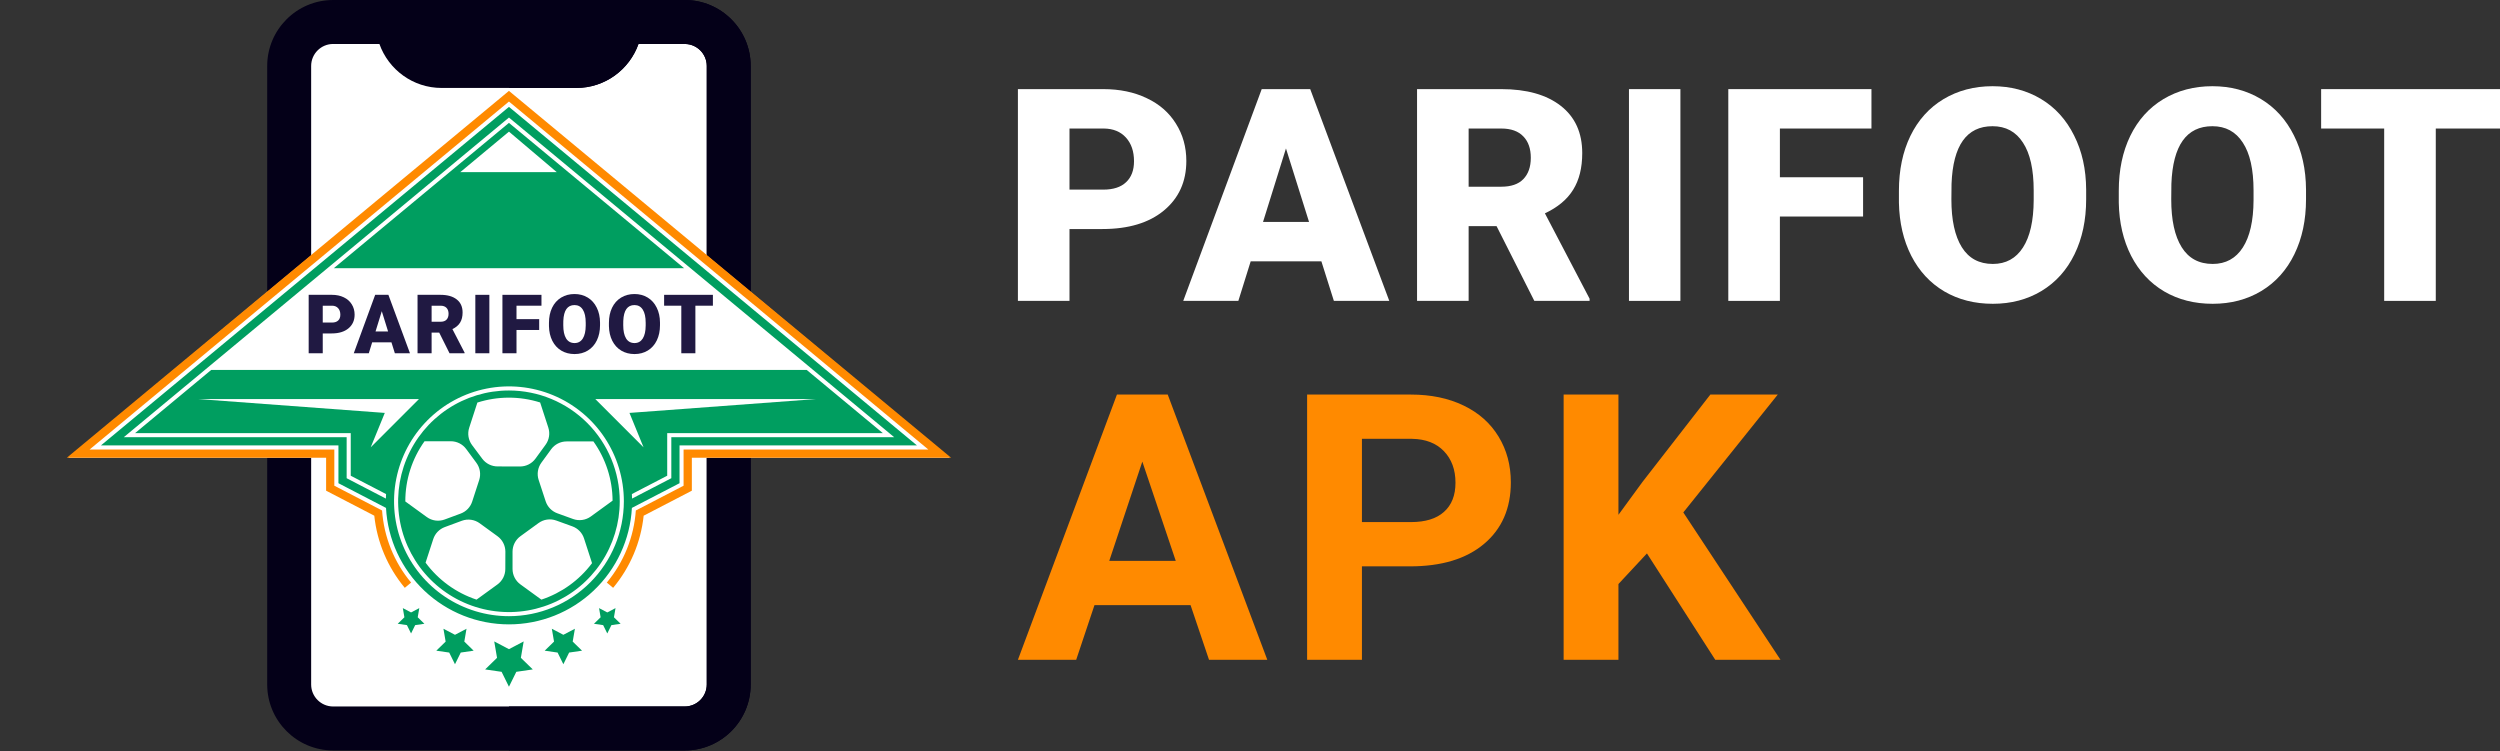 <svg width="1508" height="453" viewBox="0 0 1508 453" fill="none" xmlns="http://www.w3.org/2000/svg">
<rect x="0" y="0" width="1508" height="453" fill="#333333" stroke="none"/>
<path d="M718.149 365.033H660.178L649.157 398H614L673.734 238H704.372L764.437 398H729.28L718.149 365.033ZM669.105 338.33H709.222L689.053 278.44L669.105 338.33Z" fill="#FF8A00"/>
<path d="M821.517 341.626V398H788.454V238H851.053C863.103 238 873.683 240.198 882.794 244.593C891.978 248.989 899.032 255.253 903.954 263.385C908.877 271.443 911.338 280.637 911.338 290.967C911.338 306.645 905.938 319.026 895.138 328.11C884.41 337.121 869.532 341.626 850.502 341.626H821.517ZM821.517 314.923H851.053C859.797 314.923 866.446 312.872 871.002 308.769C875.63 304.667 877.945 298.806 877.945 291.187C877.945 283.348 875.63 277.011 871.002 272.176C866.373 267.341 859.98 264.85 851.825 264.703H821.517V314.923Z" fill="#FF8A00"/>
<path d="M993.436 333.824L976.243 352.286V398H943.18V238H976.243V310.527L990.791 290.637L1031.68 238H1072.35L1015.37 309.099L1074 398H1034.65L993.436 333.824Z" fill="#FF8A00"/>
<path d="M645.117 138.154V181.494H614V53.755H665.506C675.376 53.755 684.094 55.568 691.659 59.194C699.283 62.762 705.163 67.88 709.3 74.547C713.496 81.157 715.595 88.672 715.595 97.095C715.595 109.553 711.073 119.525 702.031 127.012C693.048 134.44 680.695 138.154 664.975 138.154H645.117ZM645.117 114.378H665.506C671.535 114.378 676.115 112.887 679.247 109.904C682.439 106.921 684.035 102.71 684.035 97.27C684.035 91.305 682.409 86.538 679.159 82.97C675.908 79.402 671.476 77.589 665.861 77.53H645.117V114.378Z" fill="white"/>
<path d="M797.058 157.631H754.417L746.97 181.494H713.726L761.066 53.755H790.321L838.015 181.494H804.593L797.058 157.631ZM761.863 133.855H789.611L775.693 89.55L761.863 133.855Z" fill="white"/>
<path d="M902.724 136.399H885.88V181.494H854.763V53.755H905.56C920.868 53.755 932.835 57.118 941.464 63.844C950.093 70.57 954.407 80.075 954.407 92.357C954.407 101.248 952.575 108.617 948.911 114.466C945.306 120.315 939.632 125.053 931.89 128.679L958.84 180.178V181.494H925.507L902.724 136.399ZM885.88 112.624H905.56C911.47 112.624 915.903 111.103 918.858 108.062C921.872 104.962 923.379 100.663 923.379 95.165C923.379 89.667 921.872 85.368 918.858 82.268C915.844 79.11 911.411 77.53 905.56 77.53H885.88V112.624Z" fill="white"/>
<path d="M1013.62 181.494H982.591V53.755H1013.62V181.494Z" fill="white"/>
<path d="M1123.81 130.609H1073.63V181.494H1042.51V53.755H1128.86V77.53H1073.63V106.921H1123.81V130.609Z" fill="white"/>
<path d="M1258.37 120.257C1258.37 132.715 1256.04 143.74 1251.37 153.332C1246.7 162.924 1240.05 170.323 1231.42 175.529C1222.85 180.676 1213.07 183.249 1202.08 183.249C1191.09 183.249 1181.33 180.763 1172.82 175.792C1164.31 170.762 1157.66 163.597 1152.88 154.297C1148.15 144.997 1145.67 134.323 1145.43 122.274V115.08C1145.43 102.564 1147.73 91.538 1152.34 82.005C1157.01 72.413 1163.66 65.014 1172.29 59.808C1180.98 54.603 1190.85 52 1201.9 52C1212.83 52 1222.59 54.574 1231.16 59.721C1239.73 64.868 1246.37 72.208 1251.1 81.742C1255.89 91.217 1258.31 102.096 1258.37 114.378V120.257ZM1226.72 114.905C1226.72 102.213 1224.57 92.591 1220.25 86.04C1216 79.431 1209.88 76.127 1201.9 76.127C1186.3 76.127 1178.05 87.707 1177.17 110.869L1177.08 120.257C1177.08 132.773 1179.18 142.395 1183.37 149.121C1187.57 155.847 1193.8 159.21 1202.08 159.21C1209.94 159.21 1216 155.906 1220.25 149.296C1224.51 142.687 1226.66 133.183 1226.72 120.783V114.905Z" fill="white"/>
<path d="M1390.99 120.257C1390.99 132.715 1388.65 143.74 1383.98 153.332C1379.31 162.924 1372.67 170.323 1364.04 175.529C1355.47 180.676 1345.69 183.249 1334.69 183.249C1323.7 183.249 1313.95 180.763 1305.44 175.792C1296.93 170.762 1290.28 163.597 1285.49 154.297C1280.76 144.997 1278.28 134.323 1278.05 122.274V115.08C1278.05 102.564 1280.35 91.538 1284.96 82.005C1289.63 72.413 1296.28 65.014 1304.91 59.808C1313.59 54.603 1323.46 52 1334.52 52C1345.45 52 1355.2 54.574 1363.77 59.721C1372.34 64.868 1378.99 72.208 1383.72 81.742C1388.5 91.217 1390.93 102.096 1390.99 114.378V120.257ZM1359.34 114.905C1359.34 102.213 1357.18 92.591 1352.87 86.04C1348.61 79.431 1342.49 76.127 1334.52 76.127C1318.91 76.127 1310.67 87.707 1309.78 110.869L1309.69 120.257C1309.69 132.773 1311.79 142.395 1315.99 149.121C1320.18 155.847 1326.42 159.21 1334.69 159.21C1342.55 159.21 1348.61 155.906 1352.87 149.296C1357.12 142.687 1359.28 133.183 1359.34 120.783V114.905Z" fill="white"/>
<path d="M1508 77.53H1469.26V181.494H1438.14V77.53H1400.11V53.755H1508V77.53Z" fill="white"/>
<path fill-rule="evenodd" clip-rule="evenodd" d="M200.945 13.262H413.054C427.637 13.262 439.568 25.198 439.568 39.786V412.888C439.568 427.477 427.637 439.412 413.054 439.412H200.945C186.363 439.412 174.432 427.477 174.432 412.888V39.786C174.432 25.198 186.363 13.262 200.945 13.262Z" fill="#FFF4F4"/>
<path fill-rule="evenodd" clip-rule="evenodd" d="M388.738 13.437H186.118V439.564H388.738C416.598 439.564 439.393 427.629 439.393 413.041V39.959C439.393 25.372 416.598 13.437 388.738 13.437Z" fill="white"/>
<path d="M413.054 0H200.945C179.016 0 161.175 17.848 161.175 39.786V412.888C161.175 434.826 179.016 452.674 200.945 452.674H413.054C434.984 452.674 452.825 434.826 452.825 412.888V39.786C452.825 17.848 434.984 0 413.054 0ZM426.311 412.888C426.311 420.201 420.364 426.15 413.054 426.15H200.945C193.635 426.15 187.688 420.201 187.688 412.888V39.786C187.688 32.473 193.635 26.524 200.945 26.524H228.862C234.333 41.959 249.063 53.048 266.345 53.048H347.653C364.935 53.048 379.665 41.959 385.136 26.524H413.054C420.364 26.524 426.311 32.473 426.311 39.786V412.888Z" fill="#040018"/>
<path d="M413.055 0H307V53.048H347.654C364.936 53.048 379.666 41.959 385.137 26.524H413.055C420.364 26.524 426.311 32.473 426.311 39.786V412.888C426.311 420.201 420.364 426.15 413.055 426.15H307V452.674H413.055C434.984 452.674 452.825 434.826 452.825 412.888V39.786C452.825 17.848 434.984 0 413.055 0Z" fill="#040018"/>
<path d="M307 54.811L572.87 276.152L41.13 276.152L307 54.811Z" fill="white"/>
<path d="M307 414.236L302.564 405.242L292.635 403.798L299.814 396.798L298.121 386.908L307 391.575L315.878 386.908L314.186 396.798L321.372 403.798L311.443 405.242L307 414.236Z" fill="#009E60"/>
<path d="M339.817 400.676L336.34 393.622L328.559 392.494L334.192 387.009L332.863 379.259L339.817 382.914L346.779 379.259L345.45 387.009L351.083 392.494L343.302 393.622L339.817 400.676Z" fill="#009E60"/>
<path d="M366.313 382.102L363.825 377.073L358.269 376.261L362.295 372.344L361.344 366.812L366.313 369.424L371.281 366.812L370.331 372.344L374.356 376.261L368.801 377.073L366.313 382.102Z" fill="#009E60"/>
<path d="M274.446 400.676L277.923 393.622L285.704 392.494L280.071 387.009L281.4 379.259L274.446 382.914L267.484 379.259L268.813 387.009L263.18 392.494L270.961 393.622L274.446 400.676Z" fill="#009E60"/>
<path d="M247.95 382.102L250.438 377.073L255.994 376.261L251.968 372.344L252.919 366.812L247.95 369.424L242.982 366.812L243.932 372.344L239.907 376.261L245.462 377.073L247.95 382.102Z" fill="#009E60"/>
<path d="M307 235.543C293.78 235.542 280.857 239.46 269.864 246.803C258.872 254.145 250.303 264.583 245.243 276.794C240.183 289.006 238.859 302.444 241.437 315.409C244.015 328.374 250.38 340.283 259.727 349.63C269.075 358.977 280.984 365.343 293.95 367.923C306.915 370.502 320.355 369.179 332.569 364.121C344.782 359.063 355.221 350.497 362.566 339.506C369.911 328.515 373.831 315.594 373.831 302.375C373.811 284.658 366.763 267.672 354.235 255.143C341.706 242.615 324.719 235.566 307 235.543V235.543ZM244.488 302.375C244.474 289.39 248.527 276.727 256.079 266.162L271.896 266.162C273.696 266.156 275.473 266.573 277.084 267.378C278.694 268.183 280.093 269.354 281.168 270.798L287.35 279.166C288.44 280.641 289.163 282.354 289.457 284.164C289.751 285.975 289.609 287.829 289.042 289.573L284.823 302.553C284.287 304.207 283.382 305.717 282.178 306.971C280.973 308.225 279.5 309.19 277.869 309.793L268.203 313.37C266.426 314.028 264.515 314.237 262.638 313.979C260.762 313.72 258.978 313.001 257.446 311.886L244.488 302.476L244.488 302.375ZM304.805 343.232C304.805 345.048 304.374 346.838 303.55 348.456C302.725 350.074 301.53 351.474 300.061 352.542L287.451 361.697C275.144 357.62 264.403 349.83 256.705 339.4L261.341 325.168C261.879 323.515 262.784 322.006 263.988 320.754C265.193 319.501 266.665 318.538 268.295 317.936L278.603 314.119C280.381 313.47 282.292 313.268 284.167 313.532C286.041 313.797 287.822 314.518 289.351 315.634L300.1 323.453C301.563 324.517 302.755 325.911 303.58 327.522C304.404 329.132 304.837 330.915 304.844 332.724L304.805 343.232ZM300.169 281.345C298.369 281.352 296.591 280.936 294.981 280.131C293.37 279.326 291.971 278.154 290.897 276.709L284.715 268.426C283.624 266.954 282.9 265.241 282.604 263.433C282.309 261.624 282.45 259.77 283.015 258.027L287.953 242.829C300.264 238.892 313.493 238.873 325.815 242.775L330.745 257.926C331.305 259.656 331.448 261.493 331.162 263.289C330.876 265.084 330.169 266.786 329.099 268.256L322.987 276.655C321.922 278.116 320.528 279.307 318.917 280.128C317.306 280.95 315.523 281.38 313.715 281.383L300.169 281.345ZM326.557 361.697L313.908 352.503C312.438 351.436 311.241 350.037 310.417 348.418C309.592 346.8 309.163 345.009 309.164 343.193L309.164 332.724C309.169 330.914 309.601 329.131 310.426 327.52C311.25 325.909 312.443 324.516 313.908 323.453L324.826 315.518C326.343 314.404 328.11 313.681 329.973 313.412C331.835 313.142 333.735 313.335 335.505 313.972L345.256 317.503C346.903 318.099 348.392 319.063 349.61 320.321C350.827 321.58 351.741 323.1 352.28 324.766L357.117 339.693C349.422 349.981 338.755 357.661 326.557 361.697V361.697ZM369.504 302.004L356.368 311.554C354.845 312.658 353.075 313.372 351.212 313.635C349.349 313.898 347.45 313.7 345.681 313.061L336.154 309.607C334.508 309.011 333.019 308.047 331.802 306.788C330.585 305.529 329.671 304.01 329.13 302.344L324.896 289.449C324.336 287.721 324.193 285.886 324.478 284.092C324.762 282.298 325.467 280.597 326.534 279.127L332.445 271.007C333.51 269.545 334.905 268.354 336.516 267.532C338.127 266.709 339.909 266.277 341.717 266.271L357.944 266.271C365.402 276.714 369.44 289.211 369.504 302.043L369.504 302.004Z" fill="#009E60"/>
<path d="M204.145 268.681L204.145 291.474L232.843 306.37C233.869 325.343 242.129 343.201 255.923 356.269C269.718 369.337 287.997 376.62 307 376.62C326.002 376.62 344.282 369.337 358.076 356.269C371.871 343.201 380.131 325.343 381.156 306.37L409.893 291.474L409.893 268.681L553.121 268.681L307 64.469L60.878 268.681L204.145 268.681ZM307 371.68C293.291 371.68 279.891 367.615 268.492 360C257.094 352.385 248.21 341.561 242.964 328.897C237.718 316.233 236.346 302.298 239.02 288.855C241.694 275.411 248.296 263.062 257.989 253.37C267.683 243.677 280.033 237.077 293.478 234.403C306.923 231.728 320.859 233.101 333.524 238.346C346.189 243.592 357.014 252.475 364.63 263.872C372.246 275.269 376.311 288.668 376.311 302.375C376.291 320.75 368.982 338.366 355.988 351.358C342.994 364.351 325.376 371.659 307 371.68V371.68ZM539.39 263.729L404.94 263.729L404.94 288.453L381.257 300.745C381.257 299.833 381.21 298.914 381.156 298.01L402.459 286.954L402.459 261.256L532.529 261.256L486.607 223.15L127.393 223.15L81.494 261.256L211.571 261.256L211.571 286.961L232.874 298.018C232.82 298.922 232.797 299.841 232.774 300.753L209.098 288.46L209.098 263.736L74.648 263.736L307 70.905L539.39 263.729Z" fill="#009E60"/>
<path d="M412.651 161.781L307 74.119L201.348 161.781L412.651 161.781ZM307 79.404L335.837 103.834L277.637 103.834L307 79.404Z" fill="#009E60"/>
<path d="M196.712 276.114L196.712 295.986L199.386 297.376L225.773 311.067C227.456 327.074 233.857 342.219 244.164 354.582L247.981 351.414C237.721 339.115 231.592 323.899 230.464 307.923L201.665 292.98L201.665 271.161L54.017 271.161L307 61.247L559.983 271.161L412.335 271.161L412.335 292.98L383.536 307.923C382.408 323.899 376.279 339.115 366.019 351.414L369.836 354.582C380.154 342.223 386.566 327.077 388.257 311.067L414.645 297.376L417.319 295.986L417.319 276.114L573.706 276.114L563.143 267.345L310.16 57.438L307 54.811L303.84 57.438L50.856 267.345L40.294 276.114L196.712 276.114Z" fill="#FF8A00"/>
<path d="M388.195 269.825L359.087 240.712L492.255 240.712L379.695 249.064L388.195 269.825Z" fill="white"/>
<path d="M223.61 269.825L252.718 240.712L119.55 240.712L232.11 249.064L223.61 269.825Z" fill="white"/>
<path d="M194.681 201.126V213.084H186.194V177.841H200.242C202.934 177.841 205.311 178.342 207.375 179.342C209.454 180.326 211.058 181.738 212.186 183.578C213.331 185.401 213.903 187.475 213.903 189.798C213.903 193.236 212.67 195.987 210.204 198.052C207.754 200.102 204.385 201.126 200.097 201.126H194.681ZM194.681 194.567H200.242C201.886 194.567 203.135 194.155 203.99 193.332C204.86 192.509 205.295 191.348 205.295 189.847C205.295 188.201 204.852 186.886 203.966 185.901C203.079 184.917 201.87 184.417 200.339 184.401H194.681V194.567Z" fill="#201942"/>
<path d="M236.121 206.5H224.491L222.46 213.084H213.393L226.305 177.841H234.283L247.291 213.084H238.176L236.121 206.5ZM226.522 199.94H234.09L230.294 187.717L226.522 199.94Z" fill="#201942"/>
<path d="M264.94 200.642H260.346V213.084H251.859V177.841H265.714C269.888 177.841 273.153 178.769 275.506 180.625C277.859 182.481 279.036 185.103 279.036 188.491C279.036 190.944 278.536 192.977 277.537 194.591C276.554 196.205 275.006 197.512 272.895 198.512L280.245 212.72V213.084H271.154L264.94 200.642ZM260.346 194.083H265.714C267.325 194.083 268.534 193.663 269.34 192.824C270.162 191.969 270.573 190.783 270.573 189.266C270.573 187.749 270.162 186.563 269.34 185.708C268.518 184.836 267.309 184.401 265.714 184.401H260.346V194.083Z" fill="#201942"/>
<path d="M295.185 213.084H286.723V177.841H295.185V213.084Z" fill="#201942"/>
<path d="M325.237 199.045H311.552V213.084H303.066V177.841H326.615V184.401H311.552V192.509H325.237V199.045Z" fill="#201942"/>
<path d="M361.938 196.189C361.938 199.626 361.302 202.667 360.028 205.314C358.755 207.96 356.941 210.001 354.588 211.438C352.251 212.858 349.583 213.568 346.585 213.568C343.587 213.568 340.927 212.882 338.606 211.51C336.285 210.122 334.471 208.146 333.166 205.58C331.876 203.014 331.199 200.069 331.135 196.745V194.76C331.135 191.307 331.763 188.265 333.021 185.635C334.294 182.989 336.108 180.948 338.461 179.511C340.83 178.075 343.522 177.357 346.537 177.357C349.519 177.357 352.178 178.067 354.515 179.487C356.853 180.907 358.666 182.932 359.956 185.563C361.261 188.177 361.922 191.178 361.938 194.567V196.189ZM353.307 194.712C353.307 191.21 352.718 188.556 351.541 186.749C350.381 184.925 348.713 184.014 346.537 184.014C342.281 184.014 340.033 187.209 339.791 193.599L339.767 196.189C339.767 199.642 340.339 202.296 341.483 204.152C342.628 206.008 344.328 206.935 346.585 206.935C348.729 206.935 350.381 206.024 351.541 204.2C352.702 202.377 353.29 199.755 353.307 196.334V194.712Z" fill="#201942"/>
<path d="M398.107 196.189C398.107 199.626 397.471 202.667 396.197 205.314C394.924 207.96 393.11 210.001 390.757 211.438C388.42 212.858 385.752 213.568 382.754 213.568C379.756 213.568 377.096 212.882 374.775 211.51C372.454 210.122 370.641 208.146 369.335 205.58C368.045 203.014 367.368 200.069 367.304 196.745V194.76C367.304 191.307 367.933 188.265 369.19 185.635C370.463 182.989 372.277 180.948 374.63 179.511C377 178.075 379.691 177.357 382.706 177.357C385.688 177.357 388.347 178.067 390.685 179.487C393.022 180.907 394.835 182.932 396.125 185.563C397.43 188.177 398.091 191.178 398.107 194.567V196.189ZM389.476 194.712C389.476 191.21 388.887 188.556 387.711 186.749C386.55 184.925 384.882 184.014 382.706 184.014C378.45 184.014 376.202 187.209 375.96 193.599L375.936 196.189C375.936 199.642 376.508 202.296 377.652 204.152C378.797 206.008 380.497 206.935 382.754 206.935C384.898 206.935 386.55 206.024 387.711 204.2C388.871 202.377 389.46 199.755 389.476 196.334V194.712Z" fill="#201942"/>
<path d="M430.021 184.401H419.455V213.084H410.968V184.401H400.596V177.841H430.021V184.401Z" fill="#201942"/>
</svg>
